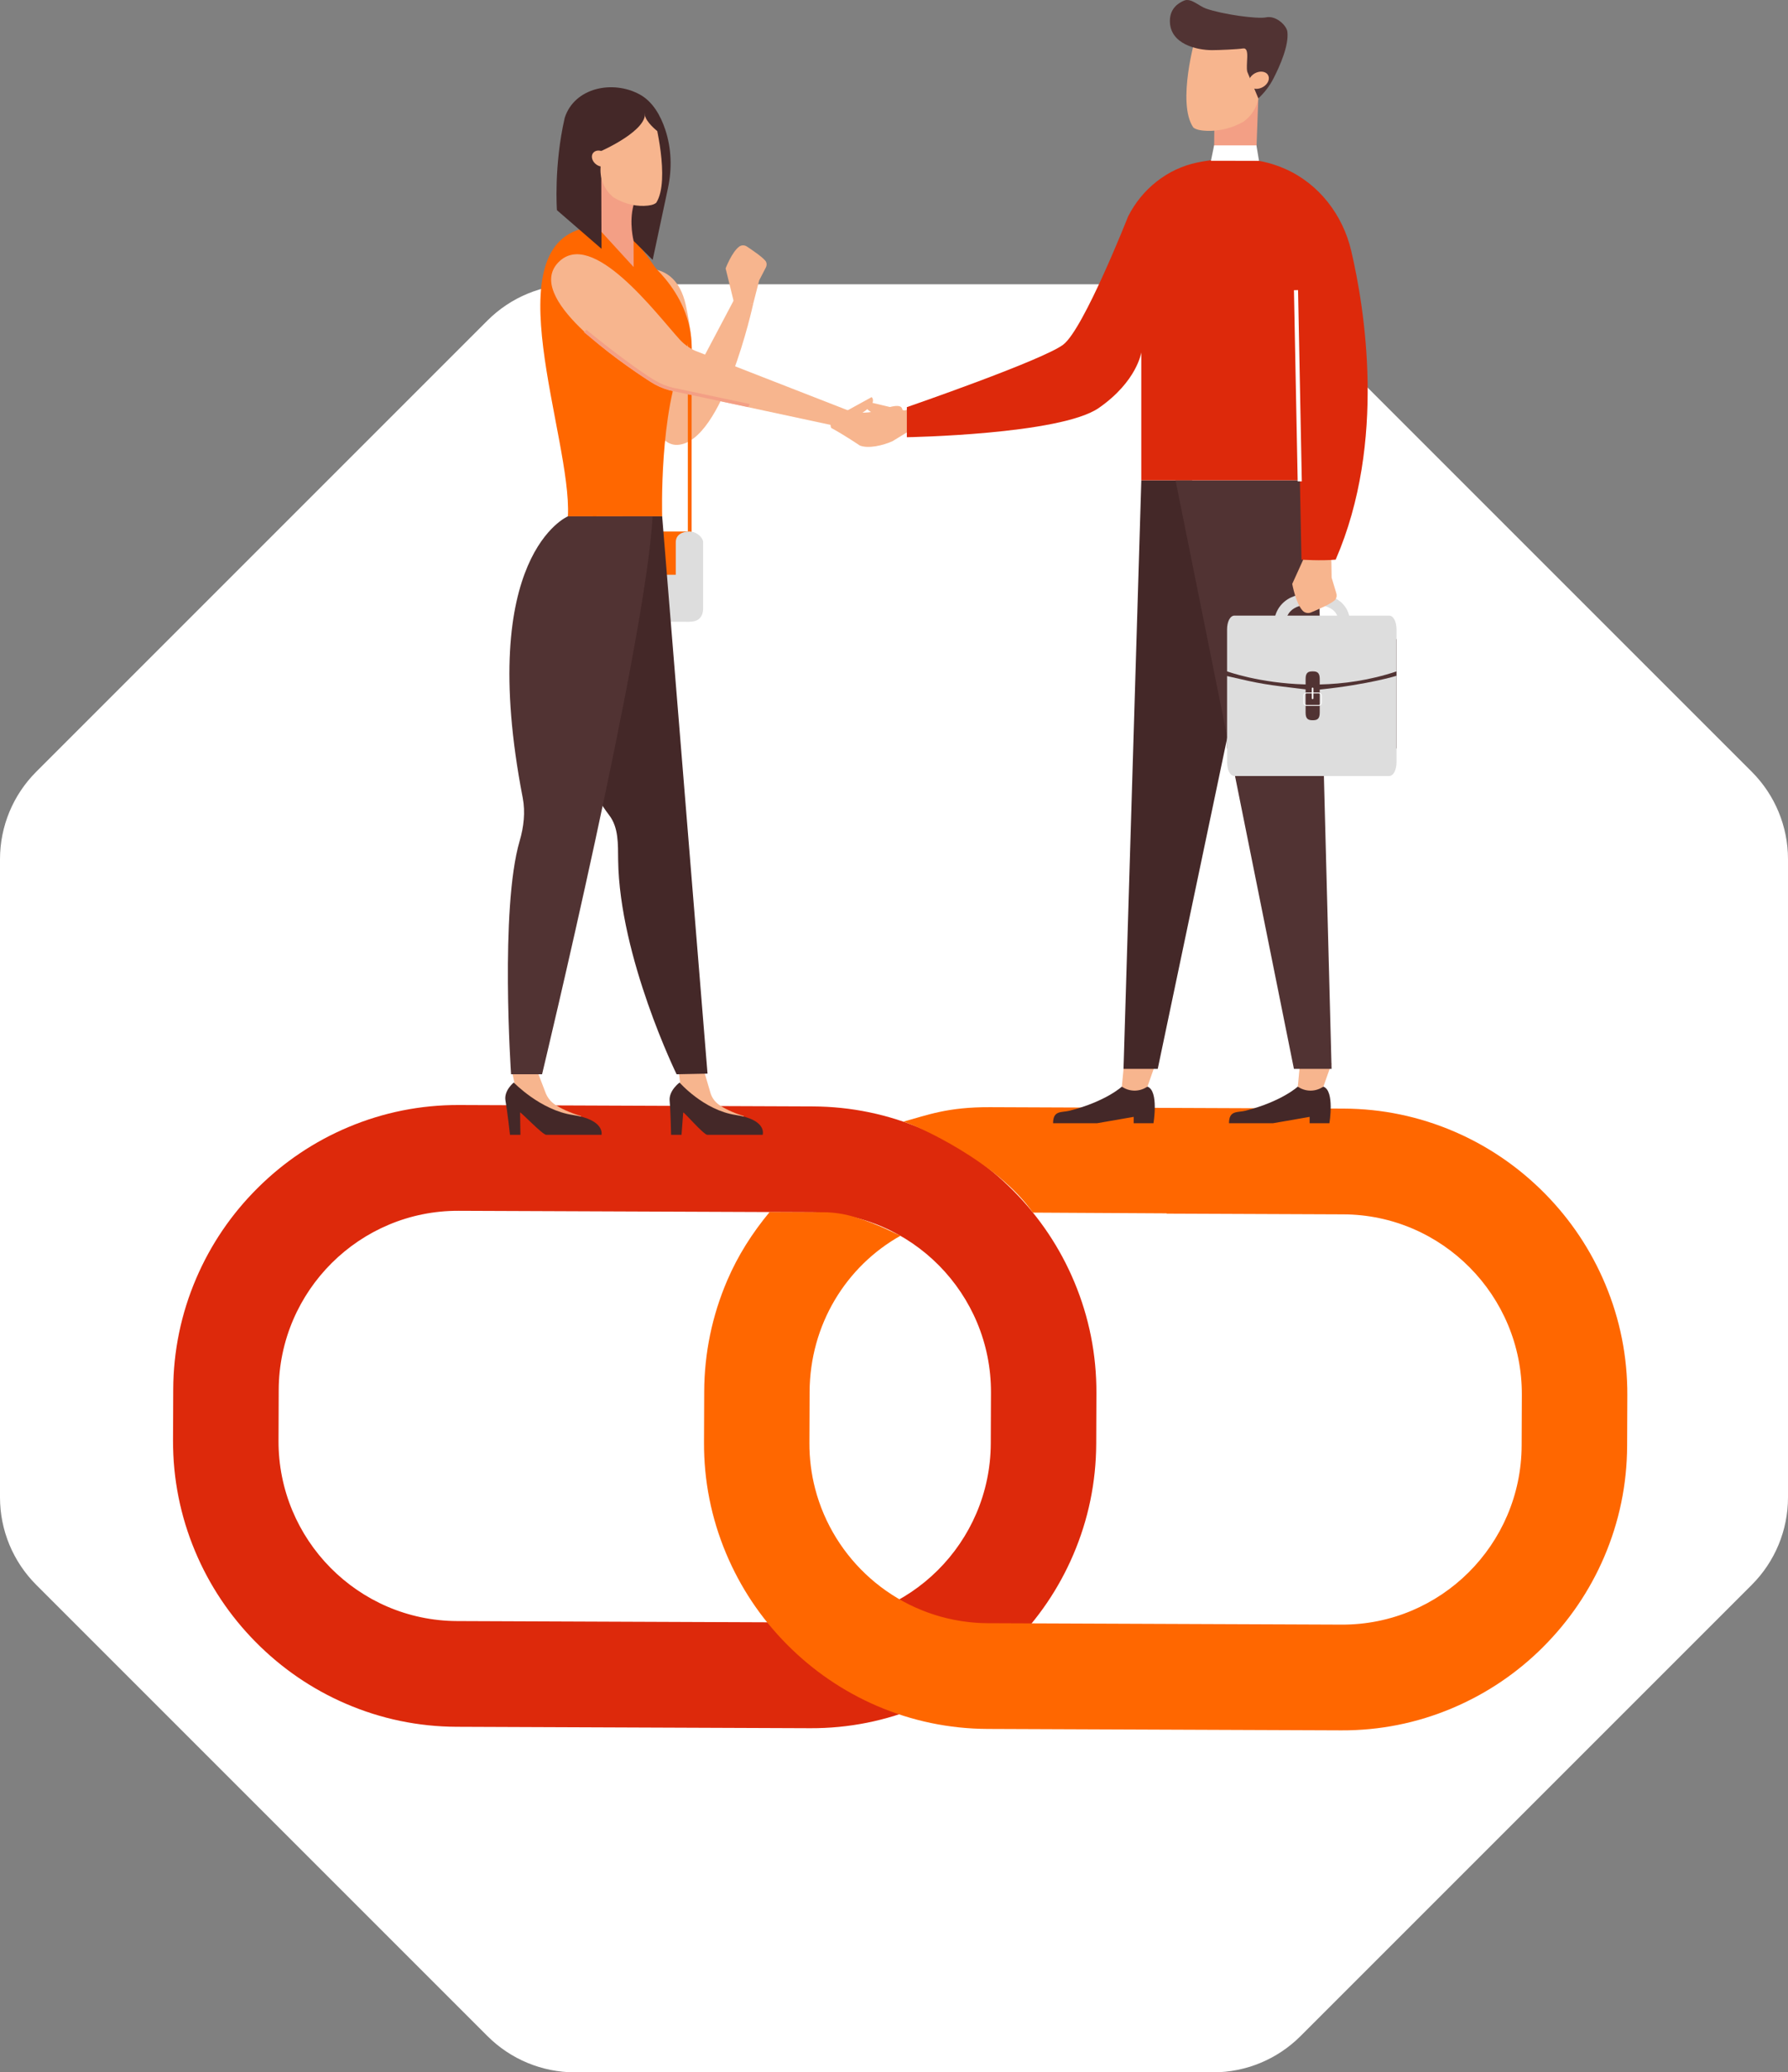 <svg width="434" height="503" viewBox="0 0 434 503" fill="none" xmlns="http://www.w3.org/2000/svg">
<rect x="0" y="0" width="434" height="503" fill="#808080" stroke="none"/>
<path d="M315.669 77.787C310.043 72.161 302.413 69 294.456 69H139.544C131.587 69 123.957 72.161 118.331 77.787L8.787 187.331C3.161 192.957 0 200.587 0 208.544V363.456C0 371.413 3.161 379.043 8.787 384.669L118.331 494.213C123.957 499.839 131.587 503 139.544 503H294.456C302.413 503 310.043 499.839 315.669 494.213L425.213 384.669C430.839 379.043 434 371.413 434 363.456V208.544C434 200.587 430.839 192.957 425.213 187.331L315.669 77.787Z" fill="white"/>
<g clip-path="url(#clip0_19_3940)">
<path d="M42 349.554L42.047 337.235C42.087 327.914 43.956 318.857 47.618 310.311C51.14 302.082 56.16 294.696 62.531 288.361C68.901 282.019 76.307 277.046 84.54 273.582C93.088 269.983 102.134 268.177 111.428 268.211L197.301 268.554C206.595 268.595 215.627 270.468 224.148 274.141C232.354 277.673 239.719 282.707 246.037 289.096C252.36 295.485 257.32 302.911 260.774 311.167C264.363 319.739 266.164 328.81 266.13 338.131L266.083 350.45C266.043 359.771 264.175 368.828 260.512 377.374C256.991 385.603 251.971 392.989 245.6 399.324C239.229 405.665 231.823 410.639 223.591 414.103C215.042 417.702 205.997 419.508 196.702 419.474L110.83 419.131C101.536 419.09 92.503 417.217 83.982 413.544C75.776 410.012 68.418 404.978 62.094 398.589C55.77 392.2 50.81 384.774 47.356 376.518C43.767 367.952 41.966 358.874 42 349.554ZM240.539 338.037C240.633 313.977 221.198 294.325 197.207 294.231L111.334 293.887C87.342 293.793 67.746 313.283 67.652 337.342L67.605 349.662C67.51 373.721 86.946 393.373 110.937 393.467L196.81 393.811C220.802 393.905 240.398 374.415 240.492 350.356L240.539 338.037Z" fill="#DD290B"/>
<path d="M374.469 399.849C380.84 393.508 385.86 386.121 389.382 377.9C393.038 369.361 394.913 360.303 394.953 350.976L395 338.657C395.04 329.336 393.239 320.258 389.644 311.693C386.183 303.437 381.23 296.01 374.906 289.621C368.582 283.233 361.217 278.198 353.018 274.667C344.503 271.001 335.471 269.12 326.17 269.08L300.599 268.979L240.298 268.736C229.935 268.696 225.17 270.644 219.249 272.254C222.643 273.171 242.166 282.087 250.707 294.325L283.241 294.507C283.241 294.507 283.18 294.555 283.146 294.575L326.063 294.75C350.054 294.844 369.496 314.496 369.396 338.555L369.348 350.875C369.254 374.934 349.658 394.431 325.666 394.33L239.793 393.986C239.444 393.986 239.101 393.98 238.752 393.966C238.631 393.966 238.517 393.959 238.396 393.953C238.174 393.946 237.945 393.932 237.724 393.926C237.576 393.919 237.435 393.912 237.287 393.899C237.092 393.885 236.904 393.872 236.709 393.858C236.548 393.845 236.386 393.831 236.225 393.818C236.057 393.804 235.889 393.784 235.728 393.771C235.546 393.75 235.365 393.737 235.19 393.717C235.076 393.703 234.962 393.69 234.841 393.676C216.904 391.553 202.294 378.459 197.852 361.314C196.931 357.756 196.447 354.022 196.467 350.174L196.514 337.855C196.582 321.539 205.358 307.326 218.651 299.899C217.28 299.501 213.732 297.311 207.354 295.37C204.888 294.615 202.314 294.245 199.74 294.238L186.81 294.184C182.583 299.299 179.122 304.704 176.501 310.83C172.845 319.369 170.97 328.426 170.93 337.754L170.917 341.089L170.883 350.073C170.843 359.393 172.644 368.471 176.239 377.037C179.7 385.293 184.653 392.719 190.977 399.108C197.301 405.497 204.666 410.531 212.865 414.063C221.38 417.729 230.412 419.609 239.713 419.65L325.586 419.993C334.88 420.034 343.932 418.227 352.474 414.622C360.706 411.151 368.112 406.184 374.483 399.843L374.469 399.849Z" fill="#FF6700"/>
<path d="M272.306 263.749C272.306 263.749 268.442 267.341 259.638 269.592C257.703 270.084 255.613 269.424 255.613 272.632H266.298L275.182 271.088V272.632H279.981C279.981 272.632 281.318 264.76 278.516 263.749H272.306Z" fill="#442828"/>
<path d="M272.844 258.095L272.306 263.749C274.06 264.969 276.359 265.043 278.186 263.945L278.516 263.749L280.512 258.095H272.85H272.844Z" fill="#F7B58E"/>
<path d="M315.007 263.749C315.007 263.749 311.143 267.341 302.339 269.592C300.404 270.084 298.314 269.424 298.314 272.632H308.999L317.884 271.088V272.632H322.682C322.682 272.632 324.019 264.76 321.217 263.749H315.007Z" fill="#442828"/>
<path d="M315.552 258.095L315.014 263.749C316.768 264.969 319.067 265.043 320.894 263.945L321.224 263.749L323.22 258.095H315.559H315.552Z" fill="#F7B58E"/>
<path d="M289.322 116.576H277.031L272.709 259.443H281.016L305.424 143.163L289.322 116.576Z" fill="#442828"/>
<path d="M285.337 116.576L314.073 259.443H323.213L319.463 116.576H285.337Z" fill="#513333"/>
<path d="M309.221 151.904L311.977 151.708C311.977 151.708 311.876 149.754 313.254 148.345C314.322 147.254 316.036 146.701 318.348 146.701C320.881 146.701 322.783 147.26 323.845 148.325C324.893 149.37 324.853 150.603 324.853 150.65L327.608 150.805C327.622 150.563 327.716 148.406 325.895 146.539C324.282 144.881 321.741 144.039 318.348 144.039C315.223 144.039 312.817 144.881 311.211 146.553C309.013 148.831 309.208 151.776 309.221 151.904Z" fill="#DDDDDD"/>
<path d="M297.844 181.665H338.986V155.118H297.844V181.665Z" fill="#513333"/>
<path d="M316.909 173.011C316.909 174.629 317.676 174.817 318.623 174.817C319.571 174.817 320.337 174.635 320.337 173.011V167.377C332.191 166.137 338.979 164.028 338.979 164.028V184.967C338.979 186.84 338.26 188.357 337.165 188.357H299.658C298.563 188.357 297.844 186.84 297.844 184.967V164.095C306.432 166.097 306.99 166.137 316.909 167.33V173.005V173.011Z" fill="#DDDDDD"/>
<path d="M299.658 149.424H337.165C338.26 149.424 338.979 150.94 338.979 152.807V162.963C332.413 165.153 326.036 166.009 320.337 166.137V164.762C320.337 163.145 319.571 162.956 318.623 162.956C317.676 162.956 316.909 163.138 316.909 164.762V166.13C305.68 165.841 297.844 162.956 297.844 162.956V152.8C297.844 150.933 298.563 149.417 299.658 149.417V149.424Z" fill="#DDDDDD"/>
<path d="M316.372 170.579V168.833C316.372 168.422 316.708 168.085 317.118 168.085H320.095C320.505 168.085 320.841 168.422 320.841 168.833V170.579C320.841 170.99 320.505 171.327 320.095 171.327H317.118C316.708 171.327 316.372 170.99 316.372 170.579ZM317.118 168.301C316.822 168.301 316.587 168.543 316.587 168.833V170.579C316.587 170.875 316.822 171.111 317.118 171.111H320.095C320.39 171.111 320.626 170.875 320.626 170.579V168.833C320.626 168.536 320.39 168.301 320.095 168.301H317.118Z" fill="white"/>
<path d="M318.415 169.507C318.415 169.608 318.502 169.689 318.609 169.689C318.717 169.689 318.798 169.608 318.798 169.507V167.074C318.798 166.973 318.71 166.892 318.609 166.892C318.502 166.892 318.415 166.973 318.415 167.074V169.507Z" fill="white"/>
<path d="M216.884 100.011C216.46 100.348 214.888 101.379 211.077 101.696C207.657 101.979 200.378 100.49 201.763 103.873C205.036 105.645 208.671 108.119 208.671 108.119C210.755 108.995 214.451 108.085 216.648 107.081L223.026 103.179C223.026 103.179 223.57 99.587 223.631 99.418L222.173 98.818C220.472 99.499 218.685 99.883 216.884 100.004V100.011Z" fill="#F7B58E"/>
<path d="M215.714 101.521C215.714 101.521 215.6 101.689 215.338 101.932C215.795 102.114 216.232 102.323 216.655 102.538C218.443 102.586 220.237 102.693 222.025 102.761C221.917 101.723 221.763 100.274 221.769 100.166L210.136 97.39C210.136 97.39 209.196 98.616 211.319 99.937C213.443 101.258 215.714 101.521 215.714 101.521Z" fill="#F7B58E"/>
<path d="M317.528 133.202L313.664 141.727C313.664 141.727 314.497 146.411 316.204 148.238C316.721 148.79 317.535 148.939 318.227 148.649C319.84 147.982 323.556 146.371 324.167 145.481C324.47 145.043 324.517 144.47 324.356 143.965L323.227 140.211L323.086 131.457L317.521 133.202H317.528Z" fill="#F7B58E"/>
<path d="M294.759 30.704L294.631 42.127L304.779 41.581L305.424 23.871L294.759 30.704Z" fill="#F39F85"/>
<path d="M293.072 31.762C291.654 31.722 290.337 31.513 289.652 30.947C285.559 24.983 290.223 8.903 290.223 8.903L296.762 6.14L305.068 11.335L305.538 22.112C305.666 24.989 304.288 27.746 301.829 29.545C299.201 31.028 296.164 31.843 293.072 31.762Z" fill="#F7B58E"/>
<path d="M302.756 17.448C302.299 15.635 303.536 11.463 301.695 11.76C300.357 11.982 295.761 12.171 294.215 12.171C290.532 12.171 283.966 10.729 283.966 5.102C283.966 2.291 285.687 0.869 287.407 0.148C289.101 -0.559 291.003 1.476 292.736 2.082C296.795 3.504 305.169 4.657 307.313 4.212C309.746 3.707 312.293 6.193 312.481 7.683C312.891 10.945 310.72 15.912 309.107 19.052C308.173 20.872 306.93 22.496 305.431 23.877L302.763 17.448H302.756Z" fill="#513333"/>
<path d="M307.487 17.852C306.668 17.125 305.129 17.266 304.053 18.162C302.978 19.059 302.776 20.373 303.596 21.101C304.416 21.829 305.955 21.687 307.03 20.791C308.106 19.894 308.307 18.58 307.487 17.852Z" fill="#F7B58E"/>
<path d="M300.028 38.542C304.665 38.542 308.617 39.519 311.936 40.988C320.129 44.607 325.928 52.129 327.978 60.869C331.204 74.618 336.62 107.242 324.208 135.837C320.552 136.168 315.901 135.837 315.901 135.837L314.571 68.424L315.512 116.576H277.024V85.522C277.024 85.522 276.03 92.537 266.722 99.014C257.421 105.49 220.116 106.124 220.116 106.124V98.825C220.116 98.825 253.1 87.442 258.079 83.648C263.066 79.861 273.825 52.533 273.825 52.533C277.199 45.861 283.355 40.941 290.66 39.432C293.308 38.886 296.406 38.542 300.014 38.542H300.028Z" fill="#DD290B"/>
<path d="M314.987 116.839L314.08 70.439L315.075 70.412L315.989 116.839H314.987Z" fill="white"/>
<path d="M304.974 35.287L305.599 39.041L293.933 39.021L294.699 35.287H304.974Z" fill="white"/>
<path d="M152.98 65.843C152.98 65.843 153.336 108.489 164.425 107.984C175.513 107.478 182.812 73.802 182.812 73.802L178.322 72.481L167.563 92.847C167.563 92.847 169.176 86.209 166.448 73.991C163.719 61.772 152.987 65.836 152.987 65.836L152.98 65.843Z" fill="#F7B58E"/>
<path d="M155.11 61.665L154.606 62.433C154.727 62.514 166.958 70.756 166.958 84.208V139.045H144.566L145.278 96.823C144.976 97.066 144.667 97.302 144.351 97.524L143.632 139.969H167.879V84.214C167.879 70.271 155.245 61.752 155.117 61.671L155.11 61.665Z" fill="#FF6700"/>
<path d="M166.723 129.024H145.09C142.986 129.024 141.28 130.735 141.28 132.845V147.092C141.28 149.202 142.986 150.913 145.09 150.913H166.723C168.827 150.913 170.533 149.202 170.533 147.092V132.845C170.533 130.735 168.827 129.024 166.723 129.024Z" fill="#DDDDDD"/>
<path d="M170.533 139.51V132.838C170.533 130.736 168.82 129.017 166.723 129.017H145.09C142.993 129.017 141.28 130.736 141.28 132.838V139.51H170.533Z" fill="#FF6700"/>
<path d="M167.348 150.913C165.527 150.913 164.028 150.131 164.028 148.298V131.639C164.028 129.812 165.52 129.024 167.348 129.024C169.176 129.024 170.668 130.52 170.668 131.639V147.584C170.668 150.125 169.176 150.913 167.348 150.913Z" fill="#DDDDDD"/>
<path d="M152.469 143.109C151.918 143.109 151.461 142.658 151.461 142.098V137.01C151.461 136.457 151.911 135.999 152.469 135.999C153.02 135.999 153.477 136.451 153.477 137.01V142.098C153.477 142.651 153.027 143.109 152.469 143.109Z" fill="#DD290B"/>
<path d="M178.121 73.27L176.131 65.149C176.131 65.149 177.63 61.173 179.431 59.852C179.975 59.454 180.715 59.461 181.272 59.825C182.576 60.681 185.573 62.709 185.963 63.585C186.158 64.017 186.104 64.529 185.883 64.947L184.276 68.053L182.805 73.789L178.114 73.256L178.121 73.27Z" fill="#F7B58E"/>
<path d="M142.953 55.154C150.789 55.154 152.624 56.307 152.624 56.307C152.624 56.307 162.671 68.795 166.165 76.868C167.476 79.888 167.496 83.338 166.111 86.324C159.942 99.654 160.728 125.324 160.728 125.324H137.846C138.86 106.191 119.17 58.787 142.953 55.161V55.154Z" fill="#FF6700"/>
<path d="M170.99 260.285L172.381 265.03C172.711 266.33 173.484 267.442 174.572 268.184C175.775 269.006 177.691 270.024 180.587 270.906C176.662 274.027 171.145 270.9 168.033 268.595C166.515 267.469 165.527 265.798 165.218 263.884L164.781 260.292H170.99V260.285Z" fill="#F7B58E"/>
<path d="M164.955 262.752C164.955 262.752 162.314 264.693 162.543 267.173C162.771 269.646 162.892 275.449 162.892 275.449H165.426L165.836 270.037C165.876 269.687 170.782 275.449 171.703 275.449H185.116C185.116 275.449 186.333 271.803 178.564 270.63C170.795 269.457 164.955 262.759 164.955 262.759V262.752Z" fill="#442828"/>
<path d="M160.728 125.324L171.736 260.595L164.23 260.75C164.23 260.75 150.345 232.317 150.043 208.75C149.996 204.855 150.164 200.892 147.899 197.913C130.588 175.188 139.324 139.281 139.324 139.281L151.044 125.324H160.728Z" fill="#442828"/>
<path d="M130.527 260.285L132.348 265.03C132.799 266.33 133.666 267.442 134.828 268.184C136.105 269.006 138.108 270.024 141.092 270.906C137.449 274.027 131.65 270.9 128.33 268.595C126.71 267.469 125.568 265.798 125.09 263.884L124.331 260.292H130.541L130.527 260.285Z" fill="#F7B58E"/>
<path d="M124.714 262.752C124.714 262.752 122.248 264.693 122.698 267.173C123.148 269.646 123.787 275.449 123.787 275.449H126.32L126.24 270.037C126.246 269.68 131.676 275.449 132.597 275.449H146.011C146.011 275.449 146.905 271.803 139.028 270.63C131.152 269.457 124.714 262.759 124.714 262.759V262.752Z" fill="#442828"/>
<path d="M153.779 49.763L153.8 64.819L144.788 54.966L145.755 40.955L153.779 49.763Z" fill="#F39F85"/>
<path d="M155.278 27.773C149.035 28.622 145.93 36.648 145.93 36.648L146.004 60.391L135.184 51.01C135.184 51.01 134.398 40.294 137.066 28.629C139.385 21.276 148.719 19.342 155.278 22.927C158.47 24.673 160.365 28.096 161.488 31.493C163 36.055 163.134 40.968 162.133 45.666L158.423 63.087L153.806 58.49C153.806 58.49 152.624 54.042 153.786 49.763C156.165 41.015 159.478 27.2 155.285 27.766L155.278 27.773Z" fill="#442828"/>
<path d="M144.095 36.978C144.794 36.298 146.105 36.426 147.019 37.268C147.933 38.104 148.107 39.337 147.409 40.011C146.71 40.692 145.399 40.564 144.485 39.721C143.571 38.886 143.396 37.653 144.095 36.972V36.978Z" fill="#F7B58E"/>
<path d="M156.38 49.965C157.59 49.931 158.706 49.729 159.297 49.204C162.785 43.637 158.813 28.622 158.813 28.622L153.242 26.047L146.165 30.9L145.762 40.962C145.655 43.651 146.831 46.225 148.921 47.903C151.165 49.285 153.753 50.053 156.38 49.972V49.965Z" fill="#F7B58E"/>
<path d="M156.454 26.951C157.792 31.439 145.93 36.648 145.93 36.648L142.953 31.048L148.397 24.356L155.278 25.461C155.278 25.461 156.226 26.209 156.454 26.957V26.951Z" fill="#442828"/>
<path d="M156.528 27.894C156.777 29.666 159.532 31.809 159.532 31.809L159.794 29.693L159.169 28.204L157.758 27.416C157.758 27.416 156.293 26.115 156.542 27.887L156.528 27.894Z" fill="#442828"/>
<path d="M137.845 125.324C137.845 125.324 115.487 134.719 126.885 193.674C127.55 197.125 127.126 200.73 126.139 204.106C121.313 220.55 124.049 260.75 124.049 260.75H131.575C131.575 260.75 156.777 155.846 158.403 125.324H137.845Z" fill="#513333"/>
<path d="M207.133 99.735C207.516 99.924 208.88 100.436 211.743 99.964C214.317 99.539 219.37 96.985 219.034 99.917C216.985 101.932 214.807 104.567 214.807 104.567C213.45 105.652 210.547 105.639 208.725 105.261L203.248 103.394C203.248 103.394 202.119 100.672 202.045 100.55L203 99.802C204.384 100.011 205.782 99.978 207.133 99.735Z" fill="#F7B58E"/>
<path d="M208.302 100.699C208.302 100.699 208.416 100.806 208.665 100.948C208.369 101.177 208.087 101.426 207.818 101.676C206.508 102.053 205.217 102.471 203.914 102.869C203.786 102.033 203.605 100.86 203.578 100.779L211.575 96.392C211.575 96.392 212.516 97.181 211.219 98.623C209.922 100.065 208.309 100.699 208.309 100.699H208.302Z" fill="#F7B58E"/>
<path d="M135.507 63.7C143.699 55.229 159.324 76.181 164.935 82.354C165.977 83.5 167.227 84.423 168.625 85.09L206.098 99.708L203.746 103.59L162.429 94.714C160.816 94.276 159.284 93.589 157.879 92.672C150.07 87.597 127.355 72.131 135.521 63.686L135.507 63.7Z" fill="#F7B58E"/>
<path d="M163.511 94.141L181.985 98.064L181.609 98.812L163.336 94.93C161.663 94.552 160.056 93.926 158.578 93.056C154.405 90.603 147.758 85.596 141.73 80.636C141.938 80.447 142.14 80.252 142.342 80.056C148.686 85.252 155.661 90.401 158.995 92.362C160.399 93.191 161.925 93.791 163.517 94.148L163.511 94.141Z" fill="#F39F85"/>
</g>
<defs>
<clipPath id="clip0_19_3940">
<rect width="353" height="420" fill="white" transform="translate(42)"/>
</clipPath>
</defs>
</svg>
